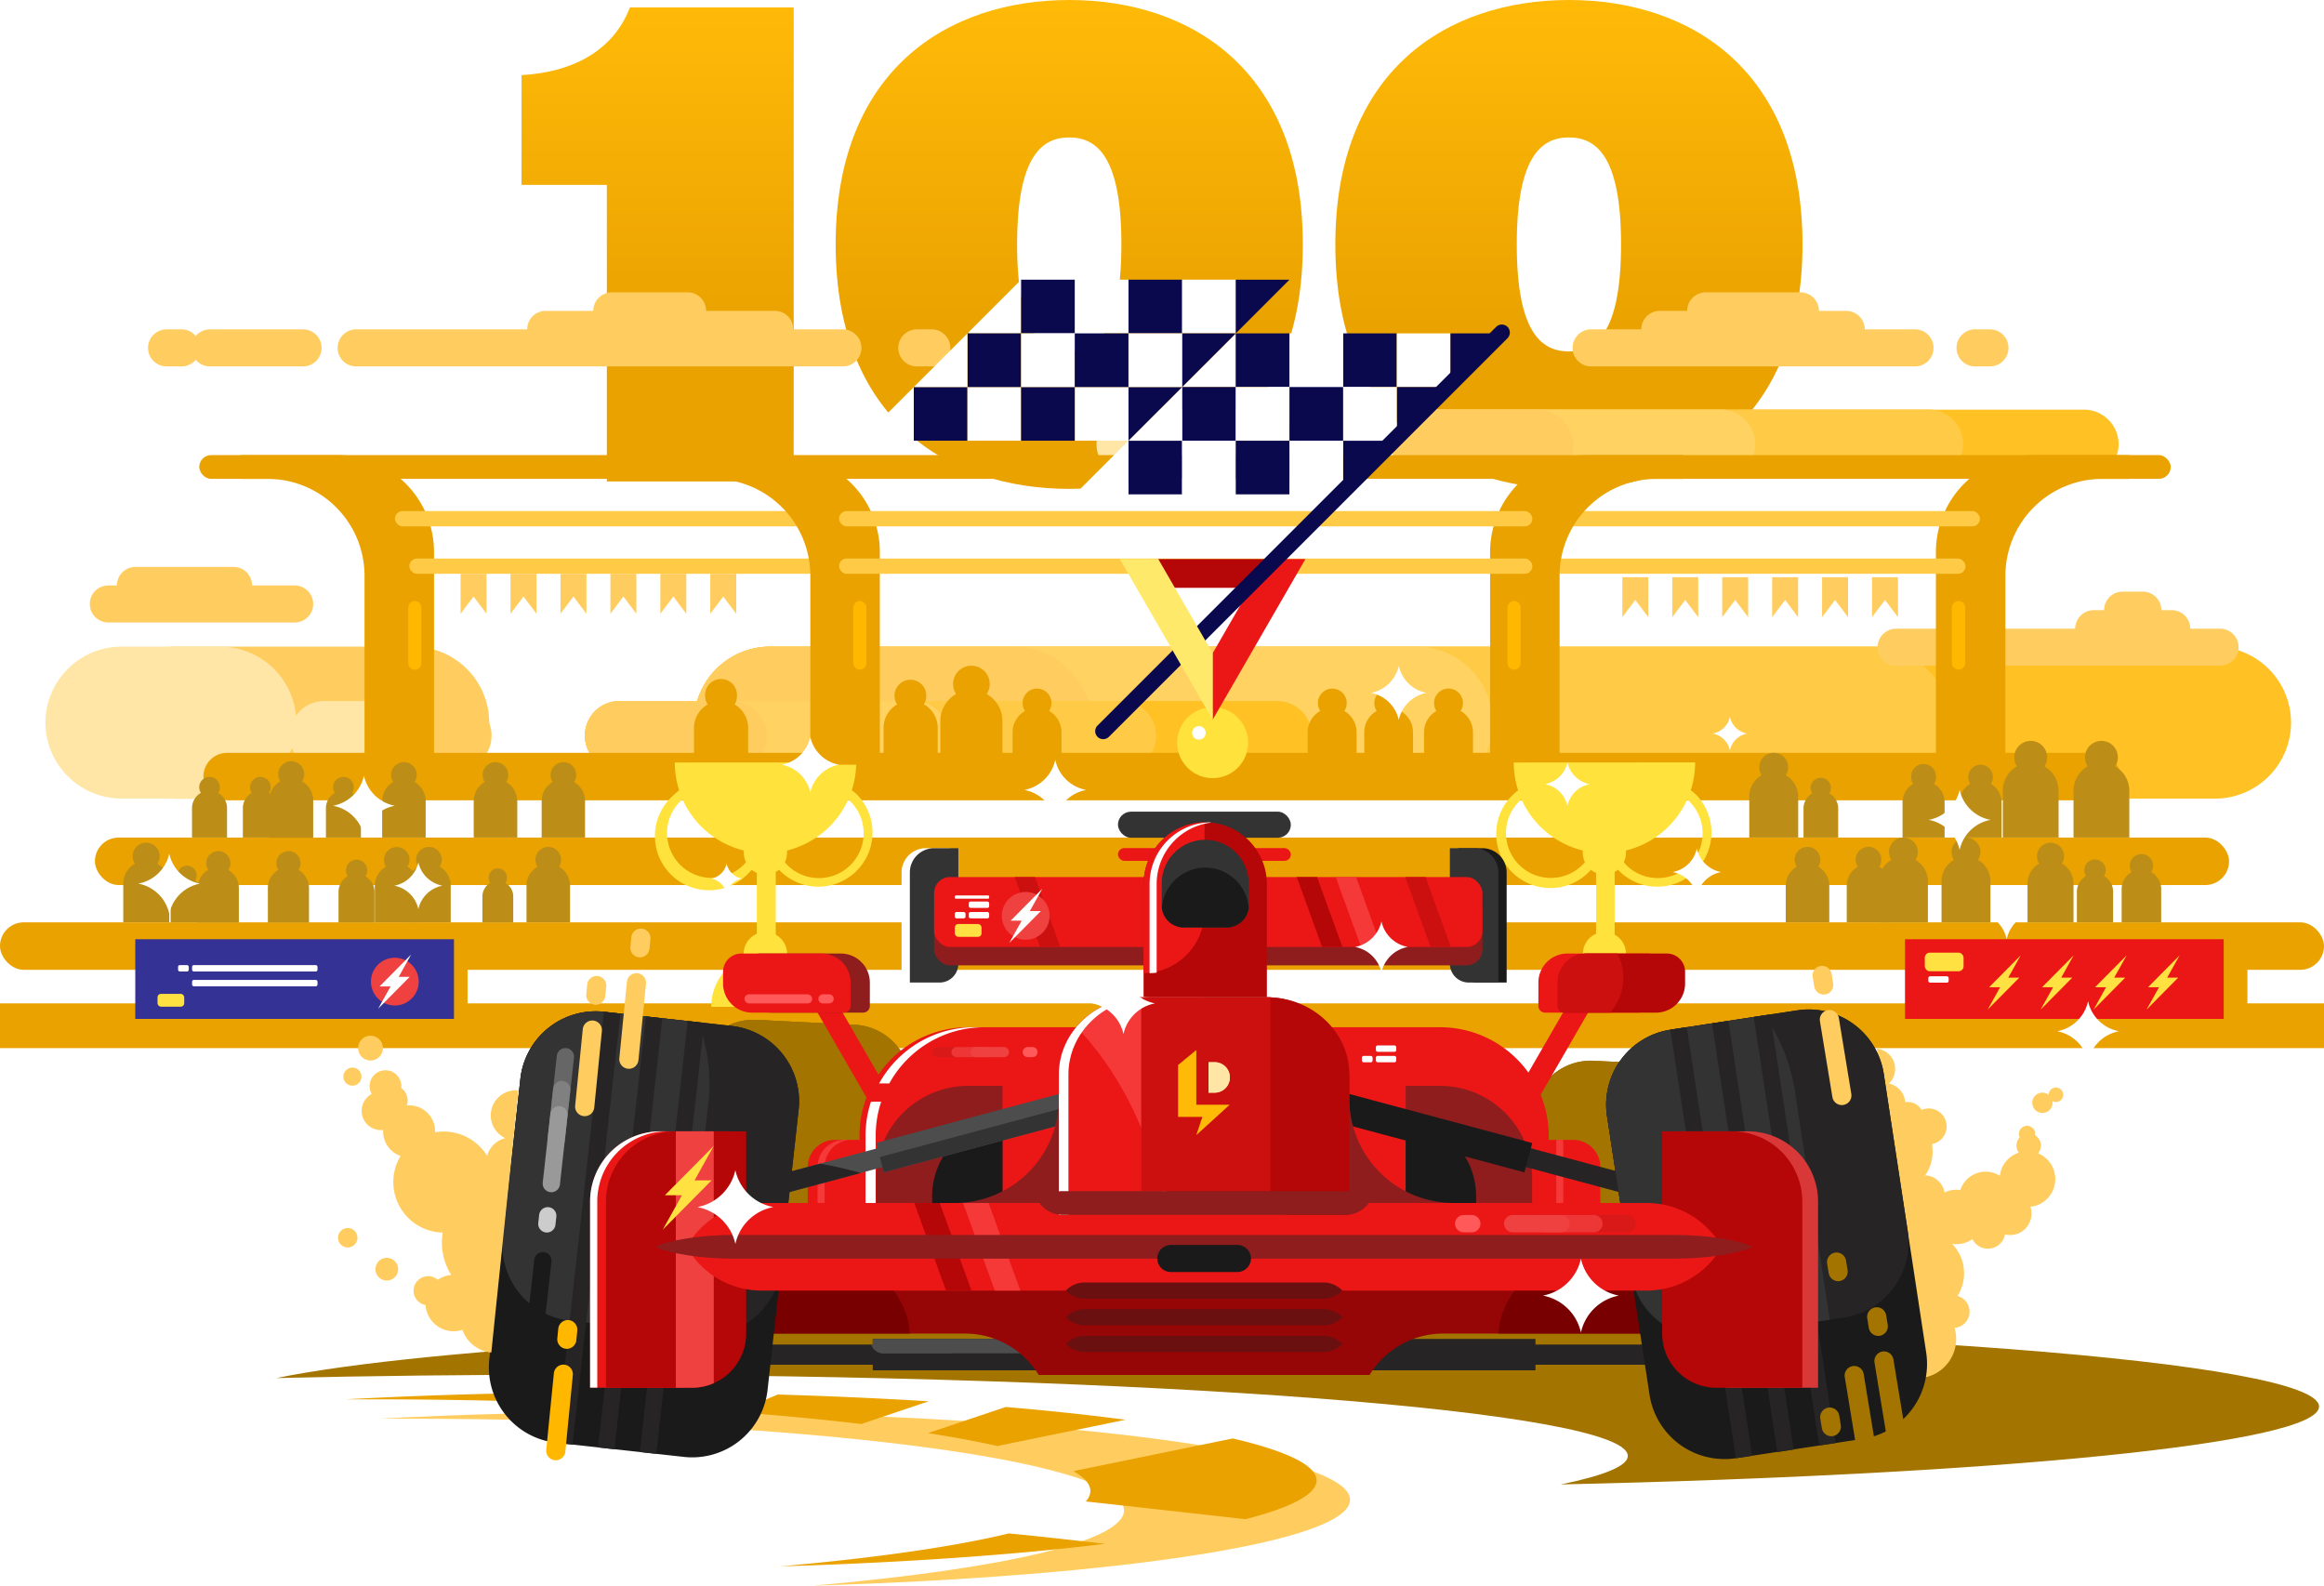 <svg xmlns="http://www.w3.org/2000/svg" xmlns:xlink="http://www.w3.org/1999/xlink" viewBox="0 0 686.5 468.36"><defs><style>.cls-1,.cls-12,.cls-15{fill:#ffe6a6;}.cls-1{clip-rule:evenodd;}.cls-2{fill:url(#linear-gradient);}.cls-3{fill:url(#linear-gradient-2);}.cls-4{fill:url(#linear-gradient-3);}.cls-11,.cls-5{fill:#ffcd5f;}.cls-10,.cls-12,.cls-17,.cls-18,.cls-22,.cls-24,.cls-25,.cls-26,.cls-27,.cls-29,.cls-30,.cls-32,.cls-33,.cls-35,.cls-37,.cls-38,.cls-39,.cls-40,.cls-41,.cls-42,.cls-43,.cls-47,.cls-49,.cls-5,.cls-50,.cls-51,.cls-52,.cls-55,.cls-56,.cls-57,.cls-59,.cls-6,.cls-61,.cls-7,.cls-8,.cls-9{fill-rule:evenodd;}.cls-16,.cls-6{fill:#eaa200;}.cls-20,.cls-7{fill:#a37500;}.cls-8{fill:#ffc124;}.cls-13,.cls-9{fill:#ffcb47;}.cls-10,.cls-14{fill:#ffd261;}.cls-17{fill:#ffe23b;}.cls-18,.cls-46{fill:#fff;}.cls-19,.cls-30{fill:#333;}.cls-21,.cls-22{fill:#eb1717;}.cls-23,.cls-35{fill:#262424;}.cls-24,.cls-34{fill:#4d4d4d;}.cls-25{fill:#960606;}.cls-26{fill:#780000;}.cls-27,.cls-28{fill:#f53939;}.cls-29,.cls-36{fill:#1a1a1a;}.cls-31,.cls-33{fill:#8f1d1d;}.cls-32,.cls-53{fill:#b50707;}.cls-37{fill:#666;}.cls-38{fill:gray;}.cls-39{fill:#999;}.cls-40{fill:#ccc;}.cls-41{fill:#f04141;}.cls-42{fill:#d93838;}.cls-43,.cls-48{fill:#cc1010;}.cls-44,.cls-51{fill:#ff5959;}.cls-45,.cls-52{fill:#ffe241;}.cls-47{fill:#6b1010;}.cls-49{fill:#d91818;}.cls-50{fill:#ed3737;}.cls-54,.cls-55{fill:#0b094e;}.cls-56{fill:#ffe96b;}.cls-57{fill:#bd8e17;}.cls-58{fill:#343294;}.cls-59{fill:#ffb700;}.cls-60{clip-path:url(#clip-path);}.cls-61{fill:#ffba08;}</style><linearGradient id="linear-gradient" x1="194.25" y1="1.37" x2="194.25" y2="96.51" gradientUnits="userSpaceOnUse"><stop offset="0" stop-color="#ffba08"/><stop offset="1" stop-color="#eaa200"/></linearGradient><linearGradient id="linear-gradient-2" x1="315.85" y1="1.37" x2="315.85" y2="96.51" xlink:href="#linear-gradient"/><linearGradient id="linear-gradient-3" x1="463.45" y1="1.37" x2="463.45" y2="96.51" xlink:href="#linear-gradient"/><clipPath id="clip-path"><path id="SVGID" class="cls-1" d="M357,313.75h1.8a4.49,4.49,0,0,1,0,9H357Z"/></clipPath></defs><title>100 Go</title><g id="Layer_2" data-name="Layer 2"><g id="Layer_1-2" data-name="Layer 1"><path class="cls-2" d="M234.45,142.2H179.26V54.6h-25.2V22.2c16.8-1,27.59-8.4,32-20h48.4Z"/><path class="cls-3" d="M384.85,72.2c0,51.4-33,72.2-69,72.2s-69-20.8-69-72.2,33-72.2,69-72.2S384.85,20.8,384.85,72.2Zm-53.6,0c0-26.2-7.4-31.6-15.4-31.6s-15.4,5.4-15.4,31.6,7.4,31.6,15.4,31.6S331.25,98.4,331.25,72.2Z"/><path class="cls-4" d="M532.45,72.2c0,51.4-33,72.2-69,72.2s-69-20.8-69-72.2,33-72.2,69-72.2S532.45,20.8,532.45,72.2Zm-53.6,0c0-26.2-7.4-31.6-15.4-31.6s-15.4,5.4-15.4,31.6,7.4,31.6,15.4,31.6S478.85,98.4,478.85,72.2Z"/><path class="cls-5" d="M193.07,417c113.63,0,205.73,11.66,205.73,26,0,12.32-67.6,22.64-158.42,25.35,55.4-4.9,91.65-13,91.65-22.23,0-14.95-95.79-27.08-214-27.08h-5.92C137,417.72,164.34,417,193.07,417Z"/><path class="cls-6" d="M183.18,411.24c10.95,0,21.7.11,32.19.32l-11.09,4.64c-28.9-1.84-61.54-2.88-96.1-2.88h-5.93c24.84-1.34,52.2-2.09,80.93-2.09Zm46.6.67c15.61.46,30.54,1.14,44.56,2l-19.94,6.71c-11.27-1.34-23.68-2.52-37-3.53l12.41-5.2Zm67.32,3.68-23,7.72c7.66,1.19,14.53,2.47,20.52,3.81l37.84-7.75c-10.63-1.42-22.5-2.69-35.4-3.78Zm67.08,9.3c15.77,3.69,24.73,7.91,24.73,12.39,0,4.11-7.54,8-21,11.46-15.35-1.73-33-3.7-47.19-5.25a4.66,4.66,0,0,0,1.38-3.09c0-2-1.75-4-5.05-5.86l47.09-9.65ZM326.46,456c-26.21,3.23-59.19,5.57-96,6.67,28.25-2.5,51.52-5.84,67.54-9.73C303.5,453.45,314.07,454.59,326.46,456Z"/><path class="cls-7" d="M373.47,391.47c172.08,0,311.57,10.73,311.57,24,0,10.9-94.54,20.1-224,23,12.79-2.62,19.81-5.46,19.81-8.42,0-13.24-139.5-24-311.58-24-30.42,0-59.82.34-87.61,1C126,397.93,239.92,391.47,373.47,391.47Z"/><path class="cls-8" d="M654.31,191H227.44A22.5,22.5,0,0,0,205,213.46v0a22.51,22.51,0,0,0,22.46,22.44H654.31a22.5,22.5,0,0,0,22.46-22.44v0A22.5,22.5,0,0,0,654.31,191Z"/><path class="cls-9" d="M553.33,191H227.43A22.5,22.5,0,0,0,205,213.46v0a22.5,22.5,0,0,0,22.45,22.44h325.9a22.5,22.5,0,0,0,22.44-22.44v0A22.49,22.49,0,0,0,553.33,191Z"/><path class="cls-10" d="M418.43,191h-191A22.51,22.51,0,0,0,205,213.46v0a22.51,22.51,0,0,0,22.45,22.44h191a22.51,22.51,0,0,0,22.45-22.44v0A22.51,22.51,0,0,0,418.43,191Z"/><rect class="cls-11" x="204.98" y="191.03" width="117.94" height="44.9" rx="22.44"/><path class="cls-5" d="M122.07,191H52a22.49,22.49,0,0,0-22.44,22.43v0A22.5,22.5,0,0,0,52,235.92h70.08a22.5,22.5,0,0,0,22.44-22.44v0A22.5,22.5,0,0,0,122.07,191Z"/><path class="cls-12" d="M65.08,191H35.87a22.51,22.51,0,0,0-22.45,22.43v0a22.51,22.51,0,0,0,22.45,22.44H65.08a22.51,22.51,0,0,0,22.45-22.44v0A22.51,22.51,0,0,0,65.08,191Z"/><path class="cls-5" d="M570.78,338.45c0-.17,0-.34-.08-.51a5.31,5.31,0,0,0-1.7-10.48,5.47,5.47,0,0,0-1.36.38,4.79,4.79,0,0,0-4.78-2.29h-.1c0-.11,0-.23,0-.34a6.16,6.16,0,0,0-4.76-5.17,6,6,0,0,0-3.6-10.28l6.33,45.77.54,3.94.75,5.43.58,4.2L567.8,407a11.65,11.65,0,0,0,9.94-13.13,11.38,11.38,0,0,0-.36-1.68l.3,0a4.8,4.8,0,0,0,.56-9.39,12.5,12.5,0,0,0-1.59-15.39,7.72,7.72,0,0,0,2.45,0,8,8,0,0,0,3.54-1.4,5.14,5.14,0,0,0,9.64-1.38,6.15,6.15,0,0,0,2.35.11,6.32,6.32,0,0,0,5.41-7.14,5.8,5.8,0,0,0-.28-1.18l.29,0a8.23,8.23,0,0,0,2-15.75,3.6,3.6,0,0,0-.91-5.37,2.44,2.44,0,0,0,0-.81,2.4,2.4,0,0,0-4.75.65,2.55,2.55,0,0,0,.25.78,3.59,3.59,0,0,0-.3,4.55,8.22,8.22,0,0,0-5.6,6.82,7.88,7.88,0,0,0-11.67,4.2,8.11,8.11,0,0,0-2.2,0,7.88,7.88,0,0,0-2.48.76,6,6,0,0,0-5.69-5.07,12.25,12.25,0,0,0,2.06-8.68Zm38.67-15.37a2.14,2.14,0,0,1-1.83,2.41,2.09,2.09,0,0,1-1.33-.25v.09a3,3,0,1,1-1.11-1.94,2.14,2.14,0,0,1,4.26-.31Z"/><path class="cls-9" d="M555,210a7.23,7.23,0,0,1,3.67,6.28v12.16H544.17V216.29a7.23,7.23,0,0,1,3.66-6.28,4.26,4.26,0,1,1,7.12,0Z"/><path class="cls-9" d="M538.81,210a7.24,7.24,0,0,1,3.66,6.28v12.16H528V216.29a7.23,7.23,0,0,1,3.66-6.28,4.27,4.27,0,1,1,7.13,0Z"/><path class="cls-9" d="M511.93,207.88a8.09,8.09,0,0,1,4.08,7v13.57H499.89V214.88a8.08,8.08,0,0,1,4.09-7,4.75,4.75,0,1,1,7.95,0Z"/><path class="cls-9" d="M498.56,212.1a6.43,6.43,0,0,1,3.24,5.57v10.78H489V217.67a6.43,6.43,0,0,1,3.24-5.57,3.73,3.73,0,0,1-.61-2.07,3.78,3.78,0,1,1,6.93,2.07Z"/><path class="cls-9" d="M564.2,213.79a5.76,5.76,0,0,1,2.91,5v9.67H555.62v-9.67a5.75,5.75,0,0,1,2.92-5,3.38,3.38,0,1,1,5.66,0Z"/><path class="cls-8" d="M377.26,207.08H183a10.24,10.24,0,0,0-10.22,10.21h0A10.24,10.24,0,0,0,183,227.51h194.3a10.24,10.24,0,0,0,10.22-10.21h0A10.24,10.24,0,0,0,377.26,207.08Z"/><path class="cls-13" d="M183,207.08H331.3a10.21,10.21,0,0,1,10.21,10.21v0a10.21,10.21,0,0,1-10.21,10.21H183a10.22,10.22,0,0,1-10.22-10.22v0A10.22,10.22,0,0,1,183,207.08Z"/><path class="cls-14" d="M183,207.08H269.9a10.21,10.21,0,0,1,10.21,10.21v0a10.21,10.21,0,0,1-10.21,10.21H183a10.22,10.22,0,0,1-10.22-10.22v0A10.22,10.22,0,0,1,183,207.08Z"/><path class="cls-11" d="M183,207.08h33.26a10.21,10.21,0,0,1,10.21,10.21v0a10.21,10.21,0,0,1-10.21,10.21H183a10.22,10.22,0,0,1-10.22-10.22v0A10.22,10.22,0,0,1,183,207.08Z"/><path class="cls-11" d="M103.1,207.08H135a10.21,10.21,0,0,1,10.21,10.21v0A10.21,10.21,0,0,1,135,227.51H103.1a10.22,10.22,0,0,1-10.22-10.22v0A10.22,10.22,0,0,1,103.1,207.08Z"/><path class="cls-15" d="M95.76,207.08h13.3a10.21,10.21,0,0,1,10.21,10.21v0a10.21,10.21,0,0,1-10.21,10.21H95.76a10.22,10.22,0,0,1-10.22-10.22v0A10.21,10.21,0,0,1,95.76,207.08Z"/><path class="cls-6" d="M217,208.08a8,8,0,0,1,4,6.93v13.44h-16V215a8,8,0,0,1,4.05-6.93,4.66,4.66,0,0,1-.77-2.58,4.71,4.71,0,1,1,9.41,0A4.66,4.66,0,0,1,217,208.08Z"/><rect class="cls-16" y="296.37" width="686.5" height="13.22"/><path class="cls-5" d="M270.82,97.29h4.43a5.48,5.48,0,0,1,5.47,5.47h0a5.48,5.48,0,0,1-5.47,5.47h-4.43a5.48,5.48,0,0,1-5.47-5.47h0A5.48,5.48,0,0,1,270.82,97.29Z"/><path class="cls-5" d="M560.1,185.7h95.7a5.48,5.48,0,0,1,5.47,5.47h0a5.48,5.48,0,0,1-5.47,5.47H560.1a5.48,5.48,0,0,1-5.47-5.47h0A5.48,5.48,0,0,1,560.1,185.7Z"/><rect class="cls-16" x="569.74" y="281.07" width="94.14" height="23.54"/><rect class="cls-16" x="43.97" y="279.44" width="94.14" height="23.53"/><path class="cls-8" d="M615.61,121H421.31a10.24,10.24,0,0,0-10.22,10.21h0a10.24,10.24,0,0,0,10.22,10.21h194.3a10.24,10.24,0,0,0,10.22-10.21h0A10.24,10.24,0,0,0,615.61,121Z"/><path class="cls-13" d="M421.31,120.95H569.65a10.22,10.22,0,0,1,10.22,10.22v0a10.21,10.21,0,0,1-10.21,10.21H421.31a10.22,10.22,0,0,1-10.22-10.22v0a10.22,10.22,0,0,1,10.22-10.22Z"/><path class="cls-14" d="M421.31,120.95h86.94a10.22,10.22,0,0,1,10.22,10.22v0a10.21,10.21,0,0,1-10.21,10.21H421.31a10.22,10.22,0,0,1-10.22-10.22v0a10.22,10.22,0,0,1,10.22-10.22Z"/><rect class="cls-11" x="411.09" y="120.95" width="53.68" height="20.44" rx="10.22"/><rect class="cls-11" x="331.24" y="120.95" width="52.33" height="20.44" rx="10.22"/><path class="cls-15" d="M334.12,120.95h13.3a10.22,10.22,0,0,1,10.22,10.22v0a10.22,10.22,0,0,1-10.22,10.22h-13.3a10.21,10.21,0,0,1-10.21-10.21v0A10.22,10.22,0,0,1,334.12,120.95Z"/><rect class="cls-16" x="58.86" y="134.43" width="582.36" height="7.01" rx="3.5"/><path class="cls-6" d="M629,134.43H600.4A28.63,28.63,0,0,0,571.86,163v62.89h20.53V170a28.63,28.63,0,0,1,28.54-28.55h8Z"/><rect class="cls-13" x="450.41" y="164.98" width="130.19" height="4.51" rx="2.25"/><rect class="cls-13" x="454.67" y="150.96" width="130.19" height="4.51" rx="2.25"/><path class="cls-6" d="M497.25,134.43H468.71A28.63,28.63,0,0,0,440.17,163v62.89H460.7V170a28.63,28.63,0,0,1,28.54-28.55h8Z"/><path class="cls-6" d="M71.12,134.43H99.67A28.63,28.63,0,0,1,128.21,163v62.89H107.68V170a28.63,28.63,0,0,0-28.54-28.55h-8Z"/><rect class="cls-13" x="120.93" y="164.98" width="130.19" height="4.51" rx="2.25"/><rect class="cls-13" x="116.67" y="150.96" width="130.19" height="4.51" rx="2.25"/><rect class="cls-16" x="60.09" y="222.37" width="566.32" height="14.02" rx="7.01"/><rect class="cls-16" x="28.04" y="247.4" width="630.42" height="14.02" rx="7.01"/><rect class="cls-16" y="272.44" width="686.5" height="14.02" rx="7.01"/><path class="cls-17" d="M252.91,225.19a26.65,26.65,0,0,1-1.29,8.23,15.64,15.64,0,0,1,1.8,1.55,16,16,0,0,1-22.61,22.62c-.23-.23-.45-.46-.66-.7a7.24,7.24,0,0,1-1,.65v18.55a6.4,6.4,0,0,1,3.35,5.62,6.66,6.66,0,0,1-.08,1,16,16,0,0,1,9.67,14.69h-32a16,16,0,0,1,9.67-14.69,6.66,6.66,0,0,1-.08-1,6.4,6.4,0,0,1,3.88-5.88v-18a6.46,6.46,0,0,1-1.51-.91c-.21.24-.43.47-.66.7A16,16,0,1,1,198.83,235a15.64,15.64,0,0,1,1.8-1.55,26.65,26.65,0,0,1-1.3-8.23Zm-2.32,10.92a26.89,26.89,0,0,1-18.11,15.11c0,.23,0,.46,0,.7a6.39,6.39,0,0,1-.63,2.76q.42.49.87,1a13.24,13.24,0,0,0,18.72-18.72c-.29-.28-.58-.55-.89-.81Zm-30.23,18.57a6.39,6.39,0,0,1-.63-2.76,5.37,5.37,0,0,1,0-.7,26.86,26.86,0,0,1-18.11-15.11c-.31.26-.61.53-.89.81a13.24,13.24,0,0,0,18.72,18.72Q219.94,255.18,220.36,254.68Z"/><path class="cls-17" d="M500.74,225.19a26.65,26.65,0,0,1-1.3,8.23,15.64,15.64,0,0,1,1.8,1.55,16,16,0,0,1-22.61,22.62c-.23-.23-.45-.46-.66-.7a6.66,6.66,0,0,1-1,.65v18.55a6.39,6.39,0,0,1,3.35,5.62,6.66,6.66,0,0,1-.08,1,16,16,0,0,1,9.67,14.69H458a16,16,0,0,1,9.67-14.69,6.66,6.66,0,0,1-.08-1,6.39,6.39,0,0,1,3.89-5.88v-18a6.32,6.32,0,0,1-1.52-.91c-.21.24-.43.47-.66.7A16,16,0,1,1,446.65,235a15.64,15.64,0,0,1,1.8-1.55,26.65,26.65,0,0,1-1.29-8.23Zm-2.33,10.92a26.86,26.86,0,0,1-18.11,15.11,5.37,5.37,0,0,1,0,.7,6.39,6.39,0,0,1-.63,2.76q.42.49.87,1a13.24,13.24,0,0,0,18.72-18.72c-.28-.28-.58-.55-.89-.81Zm-30.23,18.57a6.39,6.39,0,0,1-.63-2.76c0-.24,0-.47,0-.7a26.89,26.89,0,0,1-18.11-15.11c-.31.26-.6.53-.89.81a13.24,13.24,0,0,0,18.72,18.72Q467.76,255.18,468.18,254.68Z"/><path class="cls-18" d="M469.63,231.62a8.34,8.34,0,0,1-6.62-6.43,8.33,8.33,0,0,1-6.61,6.43,8.32,8.32,0,0,1,6.61,6.43A8.33,8.33,0,0,1,469.63,231.62Z"/><rect class="cls-19" x="330.24" y="239.75" width="51.07" height="7.7" rx="3.85"/><path class="cls-7" d="M499.93,314.75l-29.25-1.43a17.25,17.25,0,0,0-18,16.34l-3.13,64.15a17.25,17.25,0,0,0,16.34,18l29.24,1.42a17.24,17.24,0,0,0,18-16.33l3.13-64.15A17.25,17.25,0,0,0,499.93,314.75Z"/><path class="cls-7" d="M499.93,314.75l-29.25-1.43a17.25,17.25,0,0,0-18,16.34l-1.77,36.23a17.26,17.26,0,0,0,16.34,18l29.24,1.42a17.25,17.25,0,0,0,18-16.34l1.77-36.22A17.25,17.25,0,0,0,499.93,314.75Z"/><path class="cls-7" d="M499.93,314.75l-21.61-1.05a40.2,40.2,0,0,0-5.18,18.41l-2.53,52,25.87,1.26a17.25,17.25,0,0,0,18-16.34l1.77-36.22A17.25,17.25,0,0,0,499.93,314.75Z"/><rect class="cls-20" x="446.34" y="362.03" width="98.62" height="3.76" transform="translate(107.92 841.16) rotate(-87.2)"/><rect class="cls-20" x="436.76" y="361.56" width="98.62" height="3.76" transform="translate(99.43 831.27) rotate(-87.21)"/><rect class="cls-20" x="427.19" y="361.1" width="98.62" height="3.76" transform="translate(90.58 821.09) rotate(-87.19)"/><path class="cls-7" d="M223.31,301.25l29.25,1.43a17.25,17.25,0,0,1,16.34,18l-3.13,64.15a17.25,17.25,0,0,1-18,16.33l-29.24-1.42a17.25,17.25,0,0,1-16.34-18l3.13-64.15A17.25,17.25,0,0,1,223.31,301.25Z"/><path class="cls-7" d="M223.31,301.25l29.25,1.43a17.25,17.25,0,0,1,16.34,18l-1.77,36.22a17.25,17.25,0,0,1-18,16.34l-29.24-1.43a17.24,17.24,0,0,1-16.34-18l1.77-36.23A17.25,17.25,0,0,1,223.31,301.25Z"/><path class="cls-7" d="M223.31,301.25l21.61,1.06a40.19,40.19,0,0,1,3.36,18.83l-2.54,52-25.87-1.27a17.24,17.24,0,0,1-16.34-18l1.77-36.23A17.25,17.25,0,0,1,223.31,301.25Z"/><rect class="cls-20" x="173.48" y="348.72" width="98.62" height="3.76" transform="translate(-138.32 555.92) rotate(-87.19)"/><rect class="cls-20" x="183.05" y="349.18" width="98.62" height="3.76" transform="translate(-129.59 566.08) rotate(-87.21)"/><rect class="cls-20" x="192.63" y="349.65" width="98.62" height="3.76" transform="translate(-121.02 575.97) rotate(-87.19)"/><rect class="cls-21" x="330.24" y="250.51" width="51.07" height="3.76" rx="1.88"/><polygon class="cls-22" points="239.41 295.51 246.82 295.51 270.6 336.7 263.19 336.7 239.41 295.51"/><polygon class="cls-22" points="471.19 295.51 463.78 295.51 440 336.7 447.41 336.7 471.19 295.51"/><rect class="cls-23" x="430.38" y="397.15" width="58.43" height="5.96"/><rect class="cls-23" x="392.46" y="395.49" width="61.11" height="9.27"/><rect class="cls-23" x="222.57" y="397.15" width="58.43" height="5.96"/><rect class="cls-23" x="257.81" y="395.49" width="61.11" height="9.27"/><path class="cls-24" d="M281,399.75v-2.6H257.32a4,4,0,0,0,3.7,2.6Z"/><path class="cls-24" d="M309.27,395.49H257.81v2.59a3.94,3.94,0,0,0,3.21,1.67h44.32a4,4,0,0,0,3.94-3.95h0C309.28,395.7,309.28,395.59,309.27,395.49Z"/><path class="cls-25" d="M224.92,355.34H486.47a25.47,25.47,0,0,1,25.4,25.4v13.17H426.25a25.45,25.45,0,0,0-21.69,12.23H306.83a25.45,25.45,0,0,0-21.7-12.23H199.52V380.74A25.47,25.47,0,0,1,224.92,355.34Z"/><path class="cls-26" d="M507.29,366.23a25.27,25.27,0,0,1,4.58,14.51v13.17H442.65c.79-16.69,21.38-30.06,46.68-30.06a67.56,67.56,0,0,1,18,2.38ZM268.73,393.91H199.52V380.74a25.2,25.2,0,0,1,4.58-14.51,67.48,67.48,0,0,1,18-2.38C247.35,363.85,268,377.22,268.73,393.91Z"/><path class="cls-22" d="M246.6,336.7h8v18.64h-16V344.68A8,8,0,0,1,246.6,336.7Z"/><path class="cls-22" d="M464.78,336.7h-8v18.64h15.95V344.68A8,8,0,0,0,464.78,336.7Z"/><path class="cls-27" d="M249.51,336.7h2.07a8,8,0,0,0-8,8v10.66h-2.07V344.68A8,8,0,0,1,249.51,336.7Z"/><rect class="cls-28" x="459.72" y="336.7" width="2.06" height="18.63"/><path class="cls-29" d="M437.9,250.54h-7.16v34.14a5.55,5.55,0,0,0,5.54,5.54h8.78V257.7A7.18,7.18,0,0,0,437.9,250.54Z"/><path class="cls-30" d="M435.46,250.54h-7.17v34.14a5.56,5.56,0,0,0,5.54,5.54h8.79V257.7A7.18,7.18,0,0,0,435.46,250.54Z"/><path class="cls-18" d="M273.48,250.54h7.16v34.14a5.55,5.55,0,0,1-5.54,5.54h-8.78V257.7A7.18,7.18,0,0,1,273.48,250.54Z"/><path class="cls-30" d="M275.93,250.54h7.16v34.14a5.55,5.55,0,0,1-5.54,5.54h-8.78V257.7A7.18,7.18,0,0,1,275.93,250.54Z"/><rect class="cls-31" x="275.93" y="264.49" width="161.98" height="20.66" rx="4.71"/><rect class="cls-21" x="275.93" y="259.05" width="161.98" height="20.66" rx="4.71"/><path class="cls-32" d="M356,242.88h0a18.28,18.28,0,0,1,18.23,18.23v33.46H337.81V261.11A18.28,18.28,0,0,1,356,242.88Z"/><path class="cls-22" d="M337.81,287.45V261.11a18.27,18.27,0,0,1,18-18.22v26.34A18.28,18.28,0,0,1,337.81,287.45Z"/><path class="cls-30" d="M356,248.05h0a12.89,12.89,0,0,1,12.86,12.86v6.52a6.53,6.53,0,0,1-6.52,6.52H349.7a6.54,6.54,0,0,1-6.53-6.52v-6.52A12.9,12.9,0,0,1,356,248.05Z"/><path class="cls-29" d="M368.86,268.14a6.55,6.55,0,0,1-6.49,5.81H349.7a6.55,6.55,0,0,1-6.49-5.81A12.9,12.9,0,0,1,356,256.27h0A12.91,12.91,0,0,1,368.86,268.14Z"/><path class="cls-22" d="M285.89,303.42h139.6a32.1,32.1,0,0,1,32,32V372H253.88V335.43A32.1,32.1,0,0,1,285.89,303.42Z"/><path class="cls-18" d="M287.7,303.42h3a32.09,32.09,0,0,0-28,16.59h-3a32.11,32.11,0,0,1,28-16.59Zm-27.41,22a31.65,31.65,0,0,0-1.61,10V372h-3V335.43a31.65,31.65,0,0,1,1.6-10Z"/><path class="cls-33" d="M258.79,379.47h37.35V320.74H285.9a27.19,27.19,0,0,0-27.11,27.1v31.63Zm156.45,0h37.35V347.84a27.19,27.19,0,0,0-27.1-27.1H415.24Z"/><path class="cls-29" d="M275.35,379.47h20.79V330.83a22.55,22.55,0,0,0-20.79,22.41v26.23Zm160.69,0V353.24a22.56,22.56,0,0,0-20.8-22.41v48.64Z"/><rect class="cls-34" x="226.05" y="340.58" width="56.48" height="5.76" transform="translate(-80.23 77.52) rotate(-15)"/><path class="cls-35" d="M226.27,348l16-4.29c4.24.77,8.25,1.69,12,2.76l-26.52,7.1Z"/><rect class="cls-34" x="258.92" y="329.82" width="59.07" height="8.97" transform="translate(-76.69 86.04) rotate(-15)"/><rect class="cls-19" x="259.48" y="334.08" width="59.07" height="4.64" transform="translate(-77.2 86.23) rotate(-15)"/><rect class="cls-23" x="454.21" y="315.22" width="5.76" height="56.48" transform="translate(7.03 696.08) rotate(-75)"/><rect class="cls-36" x="418.45" y="304.77" width="8.97" height="59.07" transform="translate(-9.44 656.31) rotate(-75)"/><path class="cls-29" d="M493.41,304.16,531,298.42a22.4,22.4,0,0,1,25.45,18.71L569,399.59A22.39,22.39,0,0,1,550.31,425l-37.59,5.73a22.41,22.41,0,0,1-25.45-18.71L474.7,329.6A22.39,22.39,0,0,1,493.41,304.16Z"/><path class="cls-35" d="M493.41,304.16,531,298.42a22.4,22.4,0,0,1,25.45,18.71l7.1,46.57a22.41,22.41,0,0,1-18.71,25.45l-37.59,5.73a22.4,22.4,0,0,1-25.45-18.71l-7.1-46.57A22.4,22.4,0,0,1,493.41,304.16Z"/><path class="cls-30" d="M493.41,304.16l27.78-4.24a52.43,52.43,0,0,1,9.13,23.1l10.19,66.79-33.26,5.07a22.4,22.4,0,0,1-25.45-18.71l-7.1-46.57A22.4,22.4,0,0,1,493.41,304.16Z"/><rect class="cls-23" x="503.04" y="303.06" width="4.89" height="128.08" transform="translate(-49.59 80.45) rotate(-8.68)"/><rect class="cls-23" x="515.34" y="301.18" width="4.89" height="128.08" transform="translate(-49.09 82.14) rotate(-8.66)"/><rect class="cls-23" x="527.65" y="299.3" width="4.89" height="128.08" transform="translate(-48.74 84.12) rotate(-8.68)"/><path class="cls-29" d="M178.39,298.85l37.8,4.19a22.39,22.39,0,0,1,19.73,24.66l-9.19,82.91a22.4,22.4,0,0,1-24.66,19.73l-37.8-4.19a22.39,22.39,0,0,1-19.73-24.66l9.19-82.9A22.4,22.4,0,0,1,178.39,298.85Z"/><path class="cls-35" d="M178.39,298.85l37.8,4.19a22.39,22.39,0,0,1,19.73,24.66l-5.19,46.82a22.4,22.4,0,0,1-24.66,19.74l-37.8-4.19a22.4,22.4,0,0,1-19.73-24.67l5.19-46.81A22.4,22.4,0,0,1,178.39,298.85Z"/><path class="cls-30" d="M178.39,298.85l27.93,3.1a52.27,52.27,0,0,1,2.84,24.67l-7.45,67.15-33.44-3.7a22.4,22.4,0,0,1-19.73-24.67l5.19-46.81A22.4,22.4,0,0,1,178.39,298.85Z"/><rect class="cls-23" x="109.72" y="360.33" width="128.08" height="4.89" transform="translate(-205.95 495.5) rotate(-83.67)"/><rect class="cls-23" x="122.1" y="361.7" width="128.08" height="4.89" transform="translate(-196.3 509.02) rotate(-83.67)"/><rect class="cls-23" x="134.47" y="363.07" width="128.08" height="4.89" transform="translate(-186.67 522.51) rotate(-83.67)"/><path class="cls-37" d="M169.55,312.41l-1.64,14.82a2.56,2.56,0,0,1-2.82,2.25h0a2.55,2.55,0,0,1-2.25-2.81l1.64-14.82a2.57,2.57,0,0,1,2.82-2.26h0A2.56,2.56,0,0,1,169.55,312.41Z"/><path class="cls-38" d="M168.48,322.11l-1.65,14.82a2.56,2.56,0,0,1-2.81,2.26h0a2.57,2.57,0,0,1-2.26-2.82l1.64-14.82a2.56,2.56,0,0,1,2.82-2.25h0A2.56,2.56,0,0,1,168.48,322.11Z"/><path class="cls-39" d="M167.65,329.52l-2.25,20.37a2.56,2.56,0,0,1-2.82,2.25h0a2.56,2.56,0,0,1-2.26-2.81L162.58,329a2.56,2.56,0,0,1,2.82-2.25h0A2.54,2.54,0,0,1,167.65,329.52Z"/><path class="cls-40" d="M164.08,361.79l.26-2.4a2.55,2.55,0,0,0-2.25-2.81h0a2.56,2.56,0,0,0-2.82,2.25l-.27,2.4a2.56,2.56,0,0,0,2.26,2.81h0A2.56,2.56,0,0,0,164.08,361.79Z"/><path class="cls-29" d="M160.9,390.45l2-17.78a2.56,2.56,0,0,0-2.25-2.81h0a2.55,2.55,0,0,0-2.82,2.25l-2,17.78a2.55,2.55,0,0,0,2.25,2.81h0A2.56,2.56,0,0,0,160.9,390.45Z"/><path class="cls-33" d="M337.12,294.57h37.14a24.4,24.4,0,0,1,24.33,24.33h0v5.71a30.81,30.81,0,0,0,30.72,30.72h35.88v3.52H379.38v-3.52H332v3.52H246.19v-3.52h35.89a30.8,30.8,0,0,0,30.71-30.72v-5.71h0A24.4,24.4,0,0,1,337.12,294.57Z"/><path class="cls-22" d="M195,334.17h20.7v59.74a16,16,0,0,1-16,16H174.34v-55A20.75,20.75,0,0,1,195,334.17Z"/><path class="cls-32" d="M199.72,334.17h20.7v59.74a16,16,0,0,1-16,16H179v-55A20.75,20.75,0,0,1,199.72,334.17Z"/><path class="cls-41" d="M199.72,334.17h11.12v74.39a15.84,15.84,0,0,1-6.42,1.35h-4.78V334.17Z"/><path class="cls-18" d="M195,334.17h2.13a20.75,20.75,0,0,0-20.7,20.7v55h-2.13v-55A20.76,20.76,0,0,1,195,334.17Z"/><path class="cls-42" d="M516.36,334.17h-20.7v59.74a16,16,0,0,0,16,16h25.39v-55A20.75,20.75,0,0,0,516.36,334.17Z"/><path class="cls-32" d="M511.67,334.17H491v59.74a16,16,0,0,0,16,16h25.39v-55A20.75,20.75,0,0,0,511.67,334.17Z"/><path class="cls-22" d="M224.92,355.34H486.47a25.48,25.48,0,0,1,22.11,12.93,25.46,25.46,0,0,1-22.11,12.94H224.92a25.45,25.45,0,0,1-22.11-12.94A25.46,25.46,0,0,1,224.92,355.34Z"/><path class="cls-33" d="M224.68,281.65h23.7a8.59,8.59,0,0,1,8.57,8.57v6.89a2,2,0,0,1-2,2H227.88a8.59,8.59,0,0,1-8.57-8.57V287A5.39,5.39,0,0,1,224.68,281.65Z"/><path class="cls-22" d="M219,281.65h23.7a8.59,8.59,0,0,1,8.57,8.57v6.89a2,2,0,0,1-2,2H222.16a8.6,8.6,0,0,1-8.57-8.57V287A5.39,5.39,0,0,1,219,281.65Z"/><path class="cls-22" d="M486.7,281.65H463a8.59,8.59,0,0,0-8.57,8.57v6.89a2,2,0,0,0,2,2H483.5a8.6,8.6,0,0,0,8.58-8.57V287A5.39,5.39,0,0,0,486.7,281.65Z"/><path class="cls-32" d="M492.41,281.65h-23.7a8.6,8.6,0,0,0-8.57,8.57v6.89a2,2,0,0,0,2,2h27.06a8.6,8.6,0,0,0,8.57-8.57V287A5.39,5.39,0,0,0,492.41,281.65Z"/><path class="cls-43" d="M477.75,281.65h-9a8.6,8.6,0,0,0-8.57,8.57v6.89a2,2,0,0,0,2,2H475.6a15.55,15.55,0,0,0,3.93-10.3A15.33,15.33,0,0,0,477.75,281.65Z"/><rect class="cls-44" x="219.91" y="293.7" width="20.01" height="2.69" rx="1.35"/><path class="cls-44" d="M243.1,293.7h1.83a1.34,1.34,0,0,1,1.34,1.34v0a1.35,1.35,0,0,1-1.35,1.35H243.1a1.35,1.35,0,0,1-1.35-1.35v0A1.35,1.35,0,0,1,243.1,293.7Z"/><polygon class="cls-32" points="383.05 259.05 389.06 259.05 396.55 279.71 390.54 279.71 383.05 259.05"/><polygon class="cls-27" points="394.57 259.05 400.58 259.05 408.07 279.71 402.06 279.71 394.57 259.05"/><polygon class="cls-43" points="415.09 259.05 421.1 259.05 428.59 279.71 422.58 279.71 415.09 259.05"/><polygon class="cls-43" points="299.72 259.05 305.73 259.05 313.22 279.71 307.21 279.71 299.72 259.05"/><rect class="cls-45" x="282.05" y="272.93" width="7.89" height="3.79" rx="1.01"/><rect class="cls-46" x="282.05" y="269.38" width="3.16" height="1.89" rx="0.51"/><rect class="cls-46" x="286.18" y="269.38" width="6.01" height="1.89" rx="0.51"/><rect class="cls-46" x="286.18" y="266.29" width="6.01" height="1.89" rx="0.51"/><rect class="cls-46" x="282.05" y="264.49" width="10.14" height="0.95" rx="0.25"/><path class="cls-32" d="M337.12,294.57h37.14c13.38,0,24.33,10.25,24.33,22.76h0v41.53H379.38v-3.3H332v3.3H312.79V317.33h0C312.79,304.82,323.74,294.57,337.12,294.57Z"/><path class="cls-27" d="M337.12,294.57h18.44v31.6a36.86,36.86,0,0,1-15.13,29.39H332v3.3H312.79V317.33h0C312.79,304.82,323.74,294.57,337.12,294.57Z"/><path class="cls-22" d="M343.22,353.26c-.89.8-1.82,1.57-2.79,2.3H332v3.3H312.79V317.33h0a21.69,21.69,0,0,1,5.17-14c9.84,10.21,18,24.08,22.86,40.31Q342.26,348.48,343.22,353.26Z"/><path class="cls-47" d="M320.75,383.59h69.88a7.71,7.71,0,0,0,5.91-2.38,7.71,7.71,0,0,0-5.91-2.39H320.75a7.71,7.71,0,0,0-5.91,2.39,7.71,7.71,0,0,0,5.91,2.38Zm0,15.75h69.88a7.71,7.71,0,0,0,5.91-2.38,7.71,7.71,0,0,0-5.91-2.38H320.75a7.71,7.71,0,0,0-5.91,2.38,7.71,7.71,0,0,0,5.91,2.38Zm0-7.87h69.88a7.71,7.71,0,0,0,5.91-2.39,7.71,7.71,0,0,0-5.91-2.38H320.75a7.71,7.71,0,0,0-5.91,2.38A7.71,7.71,0,0,0,320.75,391.47Z"/><rect class="cls-48" x="337.12" y="294.57" width="38.17" height="57.26"/><path class="cls-49" d="M480.6,358.89H465.69a2.56,2.56,0,0,0-2.55,2.55h0a2.55,2.55,0,0,0,2.55,2.55H480.6a2.55,2.55,0,0,0,2.55-2.55h0A2.55,2.55,0,0,0,480.6,358.89Z"/><path class="cls-50" d="M470.84,358.89H455.93a2.55,2.55,0,0,0-2.55,2.55h0a2.55,2.55,0,0,0,2.55,2.55h14.91a2.55,2.55,0,0,0,2.55-2.55h0A2.56,2.56,0,0,0,470.84,358.89Z"/><path class="cls-41" d="M461.06,358.89H446.85a2.56,2.56,0,0,0-2.55,2.55h0a2.55,2.55,0,0,0,2.55,2.55h14.21a2.56,2.56,0,0,0,2.56-2.55h0A2.56,2.56,0,0,0,461.06,358.89Z"/><path class="cls-51" d="M432.36,358.89h2.41a2.56,2.56,0,0,1,2.55,2.55h0a2.55,2.55,0,0,1-2.55,2.55h-2.41a2.55,2.55,0,0,1-2.55-2.55h0A2.56,2.56,0,0,1,432.36,358.89Z"/><polygon class="cls-52" points="210.84 338.48 206.78 345.76 205.17 348.65 207.04 348.65 210.2 348.65 202.98 355.94 195.77 363.22 199.83 355.94 201.44 353.04 199.57 353.04 196.41 353.04 203.63 345.76 210.84 338.48"/><path class="cls-41" d="M303,277.57a7.05,7.05,0,1,0-7.06-7.05A7.07,7.07,0,0,0,303,277.57Z"/><polygon class="cls-18" points="307.89 262.52 305.26 267.23 304.22 269.1 305.43 269.1 307.47 269.1 302.81 273.81 298.14 278.52 300.76 273.81 301.81 271.94 300.6 271.94 298.56 271.94 303.22 267.23 307.89 262.52"/><path class="cls-49" d="M276.84,312.25h8.71a1.49,1.49,0,0,0,1.49-1.49h0a1.49,1.49,0,0,0-1.49-1.49h-8.71a1.49,1.49,0,0,0-1.49,1.49h0A1.49,1.49,0,0,0,276.84,312.25Z"/><path class="cls-50" d="M282.54,312.25h8.72a1.49,1.49,0,0,0,1.49-1.49h0a1.49,1.49,0,0,0-1.49-1.49h-8.72a1.49,1.49,0,0,0-1.49,1.49h0A1.49,1.49,0,0,0,282.54,312.25Z"/><path class="cls-41" d="M288.25,312.25h8.31a1.49,1.49,0,0,0,1.49-1.49h0a1.49,1.49,0,0,0-1.49-1.49h-8.31a1.49,1.49,0,0,0-1.49,1.49h0A1.49,1.49,0,0,0,288.25,312.25Z"/><path class="cls-51" d="M305,312.25h-1.41a1.49,1.49,0,0,1-1.49-1.49h0a1.49,1.49,0,0,1,1.49-1.49H305a1.49,1.49,0,0,1,1.49,1.49h0A1.49,1.49,0,0,1,305,312.25Z"/><rect class="cls-46" x="402.3" y="311.89" width="3.16" height="1.89" rx="0.51"/><rect class="cls-46" x="406.43" y="311.89" width="6.01" height="1.89" rx="0.51"/><rect class="cls-46" x="406.43" y="308.79" width="6.01" height="1.89" rx="0.51"/><polygon class="cls-32" points="270.07 355.34 277.6 355.34 286.98 381.21 279.45 381.21 270.07 355.34"/><polygon class="cls-27" points="284.49 355.34 292.02 355.34 301.4 381.21 293.87 381.21 284.49 355.34"/><path class="cls-33" d="M494.34,364.77H217c-10,0-18.8,1.41-23.44,3.5,4.64,2.09,13.43,3.51,23.44,3.51h277.3c10,0,18.8-1.42,23.44-3.51C513.14,366.18,504.36,364.77,494.34,364.77Z"/><path class="cls-29" d="M345.84,367.73h19.7a4.06,4.06,0,0,1,4,4h0a4.06,4.06,0,0,1-4,4h-19.7a4.05,4.05,0,0,1-4-4h0A4.06,4.06,0,0,1,345.84,367.73Z"/><path class="cls-18" d="M337.12,294.57h2.82c-13.39,0-24.33,10.24-24.33,22.76h0v41.53h-2.82V317.33h0C312.79,304.81,323.74,294.57,337.12,294.57Z"/><path class="cls-33" d="M314.05,358.84h83.29a8.45,8.45,0,0,0,7-3.5,8.44,8.44,0,0,0-7-3.51H314.05a8.42,8.42,0,0,0-7,3.51A8.44,8.44,0,0,0,314.05,358.84Z"/><path class="cls-18" d="M339.58,287.45V261.11a18.27,18.27,0,0,1,18-18.22V243a18.3,18.3,0,0,0-15.91,18.08V287.3A17.68,17.68,0,0,1,339.58,287.45Z"/><path class="cls-17" d="M358.21,229.85a10.48,10.48,0,1,0-10.48-10.48A10.5,10.5,0,0,0,358.21,229.85Z"/><path class="cls-18" d="M516.08,216.68a6.36,6.36,0,0,1-5.07-4.93,6.38,6.38,0,0,1-5.08,4.93,6.41,6.41,0,0,1,5.08,4.94A6.38,6.38,0,0,1,516.08,216.68Z"/><path class="cls-18" d="M508.43,257.59a9,9,0,0,1-7.18-7,9,9,0,0,1-7.18,7,9,9,0,0,1,7.18,7A9,9,0,0,1,508.43,257.59Z"/><path class="cls-18" d="M219.2,259.53a5.74,5.74,0,0,1-4.56-4.43,5.73,5.73,0,0,1-4.56,4.43,5.73,5.73,0,0,1,4.56,4.43A5.74,5.74,0,0,1,219.2,259.53Z"/><path class="cls-6" d="M202.82,134.43h28.54A28.63,28.63,0,0,1,259.9,163v62.89H239.37V170a28.63,28.63,0,0,0-28.54-28.55h-8Z"/><rect class="cls-13" x="247.86" y="150.96" width="204.8" height="4.51" rx="2.25"/><rect class="cls-13" x="247.86" y="164.98" width="204.8" height="4.51" rx="2.25"/><rect class="cls-53" x="342.15" y="165.13" width="34.78" height="8.5"/><polygon class="cls-22" points="374.27 165.13 358.21 192.95 358.21 212.6 385.62 165.13 374.27 165.13"/><rect class="cls-54" x="396.75" y="98.47" width="15.85" height="15.85"/><rect class="cls-46" x="380.9" y="98.47" width="15.85" height="15.85"/><rect class="cls-46" x="412.61" y="98.47" width="15.85" height="15.85"/><polygon class="cls-55" points="444.31 98.47 428.46 98.47 428.46 114.32 444.31 98.47"/><polygon class="cls-18" points="349.19 114.32 365.04 114.32 365.04 98.47 349.19 114.32"/><rect class="cls-54" x="365.04" y="98.47" width="15.85" height="15.85"/><polygon class="cls-55" points="412.61 130.17 396.75 130.17 396.75 146.03 412.61 130.17"/><rect class="cls-46" x="380.9" y="130.17" width="15.85" height="15.85"/><polygon class="cls-55" points="428.46 114.32 412.61 114.32 412.61 130.17 428.46 114.32"/><rect class="cls-46" x="396.75" y="114.32" width="15.85" height="15.85"/><rect class="cls-54" x="333.34" y="130.17" width="15.85" height="15.85"/><polygon class="cls-18" points="317.49 146.03 333.34 146.03 333.34 130.17 317.49 146.03"/><rect class="cls-46" x="349.19" y="130.17" width="15.85" height="15.85"/><rect class="cls-54" x="365.04" y="130.17" width="15.85" height="15.85"/><rect class="cls-54" x="349.19" y="114.32" width="15.85" height="15.85"/><polygon class="cls-18" points="333.34 130.17 349.19 130.17 349.19 114.32 333.34 130.17"/><rect class="cls-46" x="365.04" y="114.32" width="15.85" height="15.85"/><rect class="cls-54" x="380.9" y="114.32" width="15.85" height="15.85"/><path class="cls-55" d="M445.31,96.55h0a2.38,2.38,0,0,0-3.35,0L324.21,214.3a2.38,2.38,0,0,0,0,3.35h0a2.38,2.38,0,0,0,3.35,0L445.31,99.9A2.38,2.38,0,0,0,445.31,96.55Z"/><rect class="cls-54" x="333.34" y="82.61" width="15.85" height="15.85"/><rect class="cls-46" x="317.48" y="82.61" width="15.85" height="15.85"/><rect class="cls-46" x="349.19" y="82.61" width="15.85" height="15.85"/><polygon class="cls-55" points="380.9 82.61 365.05 82.61 365.05 98.47 380.9 82.61"/><polygon class="cls-18" points="285.78 98.47 301.63 98.47 301.63 82.61 285.78 98.47"/><rect class="cls-54" x="301.63" y="82.61" width="15.85" height="15.85"/><polygon class="cls-55" points="349.19 114.32 333.34 114.32 333.34 130.17 349.19 114.32"/><rect class="cls-46" x="317.48" y="114.32" width="15.85" height="15.85"/><polygon class="cls-55" points="365.05 98.47 349.19 98.47 349.19 114.32 365.05 98.47"/><rect class="cls-46" x="333.34" y="98.47" width="15.85" height="15.85"/><rect class="cls-54" x="269.93" y="114.32" width="15.85" height="15.85"/><polygon class="cls-18" points="254.07 130.17 269.93 130.17 269.93 114.32 254.07 130.17"/><rect class="cls-46" x="285.78" y="114.32" width="15.85" height="15.85"/><rect class="cls-54" x="301.63" y="114.32" width="15.85" height="15.85"/><rect class="cls-54" x="285.78" y="98.47" width="15.85" height="15.85"/><polygon class="cls-18" points="269.93 114.32 285.78 114.32 285.78 98.47 269.93 114.32"/><rect class="cls-46" x="301.63" y="98.47" width="15.85" height="15.85"/><rect class="cls-54" x="317.48" y="98.47" width="15.85" height="15.85"/><polygon class="cls-56" points="342.15 165.13 358.21 192.95 358.21 212.6 330.8 165.13 342.15 165.13"/><path class="cls-18" d="M354.16,218.48a2,2,0,1,0-2-2A2,2,0,0,0,354.16,218.48Z"/><path class="cls-18" d="M247.83,225.87a10.64,10.64,0,0,1-8.46-8.22,10.63,10.63,0,0,1-8.45,8.22,10.65,10.65,0,0,1,8.45,8.22A10.66,10.66,0,0,1,247.83,225.87Z"/><path class="cls-18" d="M601,269.43a10.37,10.37,0,0,1-8.23-8,10.36,10.36,0,0,1-8.23,8,10.34,10.34,0,0,1,8.23,8A10.35,10.35,0,0,1,601,269.43Z"/><path class="cls-57" d="M89.22,230.79a6.51,6.51,0,0,1,3.3,5.66v11h-13v-11a6.51,6.51,0,0,1,3.3-5.66,3.84,3.84,0,1,1,6.41,0Z"/><path class="cls-57" d="M104,234.2a5.19,5.19,0,0,1,2.62,4.49v8.71H96.28v-8.71a5.18,5.18,0,0,1,2.62-4.49,3.09,3.09,0,0,1-.5-1.67,3,3,0,1,1,6.1,0A3.08,3.08,0,0,1,104,234.2Z"/><path class="cls-57" d="M79.47,234.2a5.19,5.19,0,0,1,2.62,4.49v8.71H71.74v-8.71a5.16,5.16,0,0,1,2.63-4.49,3,3,0,0,1-.5-1.67,3,3,0,1,1,6.1,0A3.09,3.09,0,0,1,79.47,234.2Z"/><path class="cls-57" d="M64.45,234.2a5.19,5.19,0,0,1,2.62,4.49v8.71H56.72v-8.71a5.16,5.16,0,0,1,2.63-4.49,3,3,0,0,1-.5-1.67,3,3,0,0,1,6.1,0A3.09,3.09,0,0,1,64.45,234.2Z"/><path class="cls-57" d="M122.49,231a6.43,6.43,0,0,1,3.26,5.59V247.4H112.89V236.58a6.44,6.44,0,0,1,3.26-5.59,3.79,3.79,0,0,1,3.17-5.87,3.78,3.78,0,0,1,3.79,3.79A3.74,3.74,0,0,1,122.49,231Z"/><path class="cls-57" d="M149.53,231a6.44,6.44,0,0,1,3.27,5.59V247.4H139.93V236.58a6.44,6.44,0,0,1,3.26-5.59,3.79,3.79,0,0,1,3.17-5.87,3.78,3.78,0,0,1,3.79,3.79A3.74,3.74,0,0,1,149.53,231Z"/><path class="cls-57" d="M169.56,231a6.43,6.43,0,0,1,3.26,5.59V247.4H160V236.58a6.44,6.44,0,0,1,3.26-5.59,3.79,3.79,0,0,1,3.17-5.87,3.78,3.78,0,0,1,3.79,3.79A3.74,3.74,0,0,1,169.56,231Z"/><path class="cls-57" d="M165.13,256a6.46,6.46,0,0,1,3.26,5.59v10.83H155.53V261.61a6.43,6.43,0,0,1,3.26-5.59,3.79,3.79,0,1,1,6.34,0Z"/><path class="cls-57" d="M149.3,260.81a4.57,4.57,0,0,1,2.31,4v7.67H142.5v-7.67a4.57,4.57,0,0,1,2.31-4,2.65,2.65,0,0,1-.44-1.47,2.69,2.69,0,1,1,5.37,0A2.65,2.65,0,0,1,149.3,260.81Z"/><path class="cls-57" d="M129.88,256a6.46,6.46,0,0,1,3.26,5.59v10.83H120.28V261.61a6.44,6.44,0,0,1,3.26-5.59,3.79,3.79,0,1,1,6.34,0Z"/><path class="cls-57" d="M120.32,256a6.44,6.44,0,0,1,3.26,5.59v10.83H110.72V261.61A6.46,6.46,0,0,1,114,256a3.79,3.79,0,1,1,7-2.07A3.68,3.68,0,0,1,120.32,256Z"/><path class="cls-57" d="M107.92,258.82a5.32,5.32,0,0,1,2.71,4.63v9H100v-9a5.36,5.36,0,0,1,2.7-4.64,3.15,3.15,0,1,1,5.26,0Z"/><path class="cls-57" d="M88.2,257a6.08,6.08,0,0,1,3.08,5.27v10.22H79.13V262.22a6.11,6.11,0,0,1,3.08-5.28,3.53,3.53,0,0,1-.58-2,3.58,3.58,0,1,1,6.57,2Z"/><path class="cls-57" d="M67.48,257a6.08,6.08,0,0,1,3.08,5.27v10.22H58.41V262.22a6.11,6.11,0,0,1,3.08-5.28,3.53,3.53,0,0,1-.58-2,3.58,3.58,0,1,1,6.57,2Z"/><path class="cls-57" d="M537.1,256a6.46,6.46,0,0,1,3.26,5.59v10.83H527.5V261.61a6.43,6.43,0,0,1,3.26-5.59,3.79,3.79,0,1,1,6.34,0Z"/><path class="cls-57" d="M555.13,256a6.46,6.46,0,0,1,3.26,5.59v10.83H545.52V261.61a6.45,6.45,0,0,1,3.26-5.59,3.8,3.8,0,1,1,6.35,0Z"/><path class="cls-57" d="M565.83,254a7.24,7.24,0,0,1,3.66,6.28v12.16H555V260.28A7.23,7.23,0,0,1,558.7,254a4.26,4.26,0,1,1,7.13,0Z"/><path class="cls-57" d="M584.31,254a7.24,7.24,0,0,1,3.66,6.28v12.16H573.52V260.28a7.22,7.22,0,0,1,3.67-6.28,4.26,4.26,0,1,1,7.12,0Z"/><path class="cls-57" d="M527.51,229a7.24,7.24,0,0,1,3.67,6.28V247.4H516.73V235.24a7.25,7.25,0,0,1,3.66-6.28,4.26,4.26,0,1,1,7.82-2.33A4.15,4.15,0,0,1,527.51,229Z"/><path class="cls-57" d="M540.39,234.34a5.13,5.13,0,0,1,2.6,4.45v8.61H532.75v-8.61a5.13,5.13,0,0,1,2.6-4.45,2.94,2.94,0,0,1-.5-1.65,3,3,0,1,1,5.54,1.65Z"/><path class="cls-57" d="M571.28,231.54a6.24,6.24,0,0,1,3.15,5.4V247.4H562V236.94a6.23,6.23,0,0,1,3.15-5.4,3.6,3.6,0,0,1-.6-2,3.67,3.67,0,1,1,7.33,0A3.6,3.6,0,0,1,571.28,231.54Z"/><path class="cls-57" d="M588.12,231.54a6.26,6.26,0,0,1,3.15,5.4V247.4H578.84V236.94a6.23,6.23,0,0,1,3.15-5.4,3.6,3.6,0,0,1-.6-2,3.66,3.66,0,1,1,6.73,2Z"/><path class="cls-57" d="M603.92,226.37a8.27,8.27,0,0,1,4.18,7.16V247.4H591.62V233.53a8.25,8.25,0,0,1,4.18-7.16,4.86,4.86,0,1,1,8.92-2.66A4.76,4.76,0,0,1,603.92,226.37Z"/><path class="cls-57" d="M624.81,226.37a8.27,8.27,0,0,1,4.18,7.16V247.4H612.51V233.53a8.25,8.25,0,0,1,4.18-7.16,4.86,4.86,0,1,1,8.92-2.66A4.76,4.76,0,0,1,624.81,226.37Z"/><path class="cls-57" d="M609.07,255.09a6.81,6.81,0,0,1,3.44,5.91v11.44H598.92V261a6.81,6.81,0,0,1,3.44-5.91,4,4,0,1,1,6.71,0Z"/><rect class="cls-58" x="39.96" y="277.43" width="94.14" height="23.53"/><rect class="cls-21" x="562.73" y="277.43" width="94.14" height="23.53"/><path class="cls-41" d="M116.58,297a7.05,7.05,0,1,0-7-7.05A7.07,7.07,0,0,0,116.58,297Z"/><polygon class="cls-18" points="121.45 281.94 118.83 286.66 117.78 288.53 118.99 288.53 121.03 288.53 116.37 293.24 111.7 297.95 114.33 293.24 115.37 291.37 114.16 291.37 112.12 291.37 116.78 286.66 121.45 281.94"/><rect class="cls-45" x="46.53" y="293.56" width="7.89" height="3.79" rx="1.01"/><rect class="cls-46" x="52.6" y="285.07" width="3.16" height="1.89" rx="0.51"/><rect class="cls-46" x="56.74" y="285.07" width="37.05" height="1.89" rx="0.51"/><rect class="cls-46" x="56.74" y="289.44" width="37.05" height="1.89" rx="0.51"/><rect class="cls-45" x="568.58" y="281.39" width="11.45" height="5.5" rx="1.47"/><polygon class="cls-52" points="596.9 282.19 594.28 286.9 593.23 288.77 594.45 288.77 596.49 288.77 591.82 293.49 587.15 298.2 589.78 293.49 590.82 291.61 589.61 291.61 587.57 291.61 592.24 286.9 596.9 282.19"/><polygon class="cls-52" points="612.55 282.19 609.92 286.9 608.88 288.77 610.09 288.77 612.13 288.77 607.47 293.49 602.8 298.2 605.43 293.49 606.47 291.61 605.26 291.61 603.22 291.61 607.88 286.9 612.55 282.19"/><polygon class="cls-52" points="628.2 282.19 625.57 286.9 624.53 288.77 625.74 288.77 627.78 288.77 623.11 293.49 618.45 298.2 621.07 293.49 622.12 291.61 620.9 291.61 618.86 291.61 623.53 286.9 628.2 282.19"/><polygon class="cls-52" points="643.85 282.19 641.22 286.9 640.17 288.77 641.39 288.77 643.43 288.77 638.76 293.49 634.1 298.2 636.72 293.49 637.77 291.61 636.55 291.61 634.51 291.61 639.18 286.9 643.85 282.19"/><rect class="cls-46" x="569.62" y="288.37" width="6.01" height="1.89" rx="0.51"/><polygon class="cls-5" points="136.05 169.48 143.72 169.48 143.72 181.3 141.81 178.75 139.89 176.21 137.97 178.75 136.05 181.3 136.05 169.48"/><polygon class="cls-5" points="150.8 169.48 158.48 169.48 158.48 181.3 156.56 178.75 154.64 176.21 152.72 178.75 150.8 181.3 150.8 169.48"/><polygon class="cls-5" points="165.56 169.48 173.23 169.48 173.23 181.3 171.31 178.75 169.39 176.21 167.47 178.75 165.56 181.3 165.56 169.48"/><polygon class="cls-5" points="180.31 169.48 187.98 169.48 187.98 181.3 186.06 178.75 184.14 176.21 182.22 178.75 180.31 181.3 180.31 169.48"/><polygon class="cls-5" points="195.06 169.48 202.73 169.48 202.73 181.3 200.81 178.75 198.9 176.21 196.98 178.75 195.06 181.3 195.06 169.48"/><polygon class="cls-5" points="209.81 169.48 217.48 169.48 217.48 181.3 215.56 178.75 213.65 176.21 211.73 178.75 209.81 181.3 209.81 169.48"/><polygon class="cls-5" points="479.23 170.49 486.9 170.49 486.9 182.31 484.98 179.76 483.06 177.22 481.14 179.76 479.23 182.31 479.23 170.49"/><polygon class="cls-5" points="493.98 170.49 501.65 170.49 501.65 182.31 499.73 179.76 497.81 177.22 495.9 179.76 493.98 182.31 493.98 170.49"/><polygon class="cls-5" points="508.73 170.49 516.4 170.49 516.4 182.31 514.48 179.76 512.57 177.22 510.65 179.76 508.73 182.31 508.73 170.49"/><polygon class="cls-5" points="523.48 170.49 531.15 170.49 531.15 182.31 529.24 179.76 527.32 177.22 525.4 179.76 523.48 182.31 523.48 170.49"/><polygon class="cls-5" points="538.23 170.49 545.91 170.49 545.91 182.31 543.99 179.76 542.07 177.22 540.15 179.76 538.23 182.31 538.23 170.49"/><polygon class="cls-5" points="552.98 170.49 560.66 170.49 560.66 182.31 558.74 179.76 556.82 177.22 554.9 179.76 552.98 182.31 552.98 170.49"/><path class="cls-59" d="M122.53,177.52h0a2,2,0,0,1,1.94,1.94v16.4a1.94,1.94,0,0,1-1.94,1.94h0a1.94,1.94,0,0,1-1.94-1.94v-16.4A2,2,0,0,1,122.53,177.52Z"/><path class="cls-59" d="M254,177.52h0a2,2,0,0,1,1.94,1.94v16.4A1.94,1.94,0,0,1,254,197.8h0a2,2,0,0,1-1.94-1.94v-16.4A2,2,0,0,1,254,177.52Z"/><path class="cls-59" d="M447.26,177.52h0a2,2,0,0,1,1.94,1.94v16.4a1.94,1.94,0,0,1-1.94,1.94h0a1.94,1.94,0,0,1-1.94-1.94v-16.4A2,2,0,0,1,447.26,177.52Z"/><path class="cls-59" d="M578.51,177.52h0a2,2,0,0,1,2,1.94v16.4a2,2,0,0,1-2,1.94h0a2,2,0,0,1-1.94-1.94v-16.4A2,2,0,0,1,578.51,177.52Z"/><path class="cls-5" d="M105.19,97.29H249a5.48,5.48,0,0,1,5.47,5.47h0a5.48,5.48,0,0,1-5.47,5.47H105.19a5.48,5.48,0,0,1-5.46-5.47h0A5.48,5.48,0,0,1,105.19,97.29Z"/><path class="cls-5" d="M161.18,91.82h67.71a5.48,5.48,0,0,1,5.47,5.47h0a5.48,5.48,0,0,1-5.47,5.47H161.18a5.48,5.48,0,0,1-5.46-5.47h0A5.48,5.48,0,0,1,161.18,91.82Z"/><path class="cls-5" d="M180.72,86.35h22.39a5.48,5.48,0,0,1,5.47,5.47h0a5.48,5.48,0,0,1-5.47,5.47H180.72a5.48,5.48,0,0,1-5.47-5.47h0A5.48,5.48,0,0,1,180.72,86.35Z"/><path class="cls-5" d="M62,97.29h27.6A5.48,5.48,0,0,1,95,102.76h0a5.48,5.48,0,0,1-5.47,5.47H62a5.48,5.48,0,0,1-5.47-5.47h0A5.48,5.48,0,0,1,62,97.29Z"/><path class="cls-5" d="M49.2,97.29h4.43a5.48,5.48,0,0,1,5.47,5.47h0a5.48,5.48,0,0,1-5.47,5.47H49.2a5.48,5.48,0,0,1-5.47-5.47h0A5.48,5.48,0,0,1,49.2,97.29Z"/><path class="cls-5" d="M470,97.29h95.7a5.48,5.48,0,0,1,5.47,5.47h0a5.48,5.48,0,0,1-5.47,5.47H470a5.48,5.48,0,0,1-5.47-5.47h0A5.48,5.48,0,0,1,470,97.29Z"/><path class="cls-5" d="M490.3,91.82h55.08a5.48,5.48,0,0,1,5.47,5.47h0a5.48,5.48,0,0,1-5.47,5.47H490.3a5.48,5.48,0,0,1-5.47-5.47h0A5.48,5.48,0,0,1,490.3,91.82Z"/><path class="cls-5" d="M503.85,86.35h28a5.48,5.48,0,0,1,5.47,5.47h0a5.48,5.48,0,0,1-5.47,5.47h-28a5.48,5.48,0,0,1-5.47-5.47h0A5.48,5.48,0,0,1,503.85,86.35Z"/><path class="cls-5" d="M583.41,97.29h4.42a5.48,5.48,0,0,1,5.47,5.47h0a5.48,5.48,0,0,1-5.47,5.47h-4.42a5.48,5.48,0,0,1-5.47-5.47h0A5.48,5.48,0,0,1,583.41,97.29Z"/><path class="cls-5" d="M618.5,180.23h23A5.48,5.48,0,0,1,647,185.7h0a5.48,5.48,0,0,1-5.46,5.47h-23A5.48,5.48,0,0,1,613,185.7h0A5.48,5.48,0,0,1,618.5,180.23Z"/><path class="cls-5" d="M627,174.76h6a5.48,5.48,0,0,1,5.47,5.47h0a5.48,5.48,0,0,1-5.47,5.47h-6a5.48,5.48,0,0,1-5.47-5.47h0A5.48,5.48,0,0,1,627,174.76Z"/><path class="cls-5" d="M32,172.93H87.05a5.48,5.48,0,0,1,5.47,5.47h0a5.48,5.48,0,0,1-5.47,5.47H32a5.48,5.48,0,0,1-5.47-5.47h0A5.48,5.48,0,0,1,32,172.93Z"/><path class="cls-5" d="M40,167.46H69a5.48,5.48,0,0,1,5.47,5.47h0A5.48,5.48,0,0,1,69,178.4H40a5.48,5.48,0,0,1-5.47-5.47h0A5.48,5.48,0,0,1,40,167.46Z"/><path class="cls-6" d="M431.45,210a7.24,7.24,0,0,1,3.66,6.28v12.16H420.66V216.29a7.23,7.23,0,0,1,3.66-6.28,4.27,4.27,0,1,1,7.13,0Z"/><path class="cls-6" d="M413.74,210a7.24,7.24,0,0,1,3.66,6.28v12.16H403V216.29a7.22,7.22,0,0,1,3.67-6.28,4.26,4.26,0,1,1,7.12,0Z"/><path class="cls-6" d="M397.07,210a7.22,7.22,0,0,1,3.66,6.28v12.16H386.28V216.29A7.22,7.22,0,0,1,390,210a4.26,4.26,0,1,1,7.12,0Z"/><path class="cls-6" d="M309.9,210a7.24,7.24,0,0,1,3.66,6.28v12.16H299.11V216.29a7.23,7.23,0,0,1,3.66-6.28,4.27,4.27,0,1,1,7.13,0Z"/><path class="cls-6" d="M291.48,205a9.2,9.2,0,0,1,4.65,8v15.46H277.77V213a9.2,9.2,0,0,1,4.65-8,5.41,5.41,0,1,1,9.06,0Z"/><path class="cls-6" d="M273,208.08a8,8,0,0,1,4,6.93v13.44h-16V215a8,8,0,0,1,4-6.93,4.71,4.71,0,0,1,3.93-7.29,4.71,4.71,0,0,1,3.94,7.29Z"/><path class="cls-57" d="M57.62,260.13a4.84,4.84,0,0,1,2.44,4.19v8.12H50.41v-8.12a4.86,4.86,0,0,1,2.45-4.2,2.75,2.75,0,0,1-.47-1.55,2.85,2.85,0,1,1,5.23,1.56Z"/><path class="cls-57" d="M46.52,255.15A6.79,6.79,0,0,1,50,261v11.4H36.41V261a6.76,6.76,0,0,1,3.43-5.89,4,4,0,1,1,6.68,0Z"/><path class="cls-57" d="M621.5,258.76a5.37,5.37,0,0,1,2.71,4.66v9H613.5v-9a5.37,5.37,0,0,1,2.71-4.66,3.16,3.16,0,1,1,5.29,0Z"/><path class="cls-57" d="M635.41,257.58a5.83,5.83,0,0,1,3,5.06v9.8H626.72v-9.8a5.83,5.83,0,0,1,2.95-5.06A3.44,3.44,0,1,1,636,255.7,3.39,3.39,0,0,1,635.41,257.58Z"/><path class="cls-18" d="M116.64,238a11.51,11.51,0,0,1-9.13-8.88A11.48,11.48,0,0,1,98.38,238a11.48,11.48,0,0,1,9.13,8.88A11.51,11.51,0,0,1,116.64,238Z"/><path class="cls-18" d="M59.09,261A11.48,11.48,0,0,1,50,252.16,11.51,11.51,0,0,1,40.83,261,11.5,11.5,0,0,1,50,269.91,11.47,11.47,0,0,1,59.09,261Z"/><path class="cls-18" d="M320.85,233.33a11.48,11.48,0,0,1-9.13-8.88,11.51,11.51,0,0,1-9.14,8.88,11.51,11.51,0,0,1,9.14,8.87A11.48,11.48,0,0,1,320.85,233.33Z"/><path class="cls-18" d="M588,242.17a11.47,11.47,0,0,1-9.13-8.87,11.5,11.5,0,0,1-9.13,8.87,11.51,11.51,0,0,1,9.13,8.88A11.48,11.48,0,0,1,588,242.17Z"/><path class="cls-18" d="M625.94,304.61a11.51,11.51,0,0,1-9.13-8.88,11.49,11.49,0,0,1-9.13,8.88,11.49,11.49,0,0,1,9.13,8.88A11.51,11.51,0,0,1,625.94,304.61Z"/><path class="cls-18" d="M478.21,382.69A14.14,14.14,0,0,1,467,371.78a14.14,14.14,0,0,1-11.23,10.91A14.16,14.16,0,0,1,467,393.61,14.16,14.16,0,0,1,478.21,382.69Z"/><path class="cls-18" d="M341.19,296.37a11.73,11.73,0,0,1-9.32-9.07,11.75,11.75,0,0,1-9.33,9.07,11.75,11.75,0,0,1,9.33,9.07A11.73,11.73,0,0,1,341.19,296.37Z"/><path class="cls-18" d="M228.45,356.54a14.15,14.15,0,0,1-11.23-10.92A14.16,14.16,0,0,1,206,356.54a14.14,14.14,0,0,1,11.23,10.91A14.12,14.12,0,0,1,228.45,356.54Z"/><path class="cls-18" d="M421.42,204.66a10.36,10.36,0,0,1-8.23-8,10.38,10.38,0,0,1-8.23,8,10.38,10.38,0,0,1,8.23,8A10.36,10.36,0,0,1,421.42,204.66Z"/><path class="cls-18" d="M130.7,261.61a9,9,0,0,1-7.12-6.92,8.94,8.94,0,0,1-7.11,6.92,9,9,0,0,1,7.11,6.92A9,9,0,0,1,130.7,261.61Z"/><path class="cls-5" d="M105.81,309.21a3.66,3.66,0,1,0,4-3.26A3.66,3.66,0,0,0,105.81,309.21Z"/><path class="cls-5" d="M101.45,317.74a2.67,2.67,0,1,0,2.94-2.38A2.67,2.67,0,0,0,101.45,317.74Z"/><path class="cls-5" d="M130.63,365.18a17.93,17.93,0,0,0,8.5,17.16,10,10,0,0,0,6,17.16l8-77.41a7.41,7.41,0,0,0-3.86,14.1,7.25,7.25,0,0,0-5.36,5.26,15,15,0,0,0-15.38-7,7.69,7.69,0,0,0-6.88-7.93,8.25,8.25,0,0,0-1.49,0,4.74,4.74,0,0,0,.23-1,4.51,4.51,0,0,0-1.86-4.13v-.1a4.69,4.69,0,1,0-8.75,1.84,5.69,5.69,0,0,0,2.7,10.68,5.36,5.36,0,0,0,.7-.05,7.69,7.69,0,0,0,5.14,7.69A14.94,14.94,0,0,0,129.54,364c.42,0,.83.06,1.24.07Q130.69,364.63,130.63,365.18Z"/><path class="cls-18" d="M415.85,279.71a9.81,9.81,0,0,1-7.78-7.57,9.83,9.83,0,0,1-7.79,7.57,9.81,9.81,0,0,1,7.79,7.57A9.78,9.78,0,0,1,415.85,279.71Z"/><path class="cls-5" d="M134,393.22a8.33,8.33,0,1,0-8.33-8.33A8.34,8.34,0,0,0,134,393.22Z"/><path class="cls-5" d="M126.48,385.56a4.3,4.3,0,1,0-4.31-4.3A4.31,4.31,0,0,0,126.48,385.56Z"/><path class="cls-5" d="M114.26,378.24a3.35,3.35,0,1,0-3.35-3.34A3.35,3.35,0,0,0,114.26,378.24Z"/><path class="cls-5" d="M102.71,368.47a2.87,2.87,0,1,0-2.86-2.86A2.87,2.87,0,0,0,102.71,368.47Z"/><path class="cls-5" d="M175.25,301.45h0a2.84,2.84,0,0,1,2.54,3.1l-2.25,22.59a2.84,2.84,0,0,1-3.1,2.54h0a2.84,2.84,0,0,1-2.54-3.1L172.15,304A2.84,2.84,0,0,1,175.25,301.45Z"/><path class="cls-5" d="M176.55,288.29h0a2.84,2.84,0,0,1,2.53,3.1l-.28,2.83a2.84,2.84,0,0,1-3.1,2.54h0a2.83,2.83,0,0,1-2.53-3.1l.28-2.83A2.84,2.84,0,0,1,176.55,288.29Z"/><path class="cls-5" d="M188.29,287.45h0a2.84,2.84,0,0,1,2.54,3.1l-2.24,22.6a2.84,2.84,0,0,1-3.1,2.53h0a2.83,2.83,0,0,1-2.54-3.09l2.24-22.6A2.85,2.85,0,0,1,188.29,287.45Z"/><path class="cls-5" d="M189.6,274.3h0a2.84,2.84,0,0,1,2.54,3.1l-.28,2.83a2.85,2.85,0,0,1-3.1,2.54h0a2.84,2.84,0,0,1-2.54-3.1l.28-2.84A2.84,2.84,0,0,1,189.6,274.3Z"/><path class="cls-5" d="M539.94,298.38h0a2.84,2.84,0,0,1,3.25,2.33l3.68,22.41a2.83,2.83,0,0,1-2.33,3.25h0a2.83,2.83,0,0,1-3.26-2.33l-3.68-22.41A2.84,2.84,0,0,1,539.94,298.38Z"/><path class="cls-5" d="M537.8,285.33h0a2.84,2.84,0,0,1,3.25,2.34l.46,2.81a2.83,2.83,0,0,1-2.33,3.25h0a2.85,2.85,0,0,1-3.26-2.33l-.46-2.81A2.85,2.85,0,0,1,537.8,285.33Z"/><path class="cls-7" d="M556.06,399.21h0a2.84,2.84,0,0,1,3.25,2.34L563,424a2.85,2.85,0,0,1-2.34,3.26h0a2.84,2.84,0,0,1-3.25-2.34l-3.68-22.4A2.85,2.85,0,0,1,556.06,399.21Z"/><path class="cls-7" d="M553.91,386.17h0a2.84,2.84,0,0,1,3.26,2.33l.46,2.81a2.84,2.84,0,0,1-2.34,3.25h0a2.83,2.83,0,0,1-3.25-2.33l-.46-2.81A2.84,2.84,0,0,1,553.91,386.17Z"/><path class="cls-7" d="M547.27,403.51h0a2.84,2.84,0,0,1,3.25,2.33l3.68,22.41a2.84,2.84,0,0,1-2.33,3.25h0a2.83,2.83,0,0,1-3.25-2.33l-3.68-22.41A2.84,2.84,0,0,1,547.27,403.51Z"/><path class="cls-7" d="M540.05,415.79h0a2.84,2.84,0,0,1,3.25,2.34l.46,2.81a2.84,2.84,0,0,1-2.33,3.25h0a2.85,2.85,0,0,1-3.26-2.34l-.46-2.81A2.84,2.84,0,0,1,540.05,415.79Z"/><path class="cls-7" d="M542.06,370h0a2.84,2.84,0,0,1,3.25,2.34l.46,2.81a2.84,2.84,0,0,1-2.33,3.25h0a2.84,2.84,0,0,1-3.25-2.34l-.46-2.81A2.84,2.84,0,0,1,542.06,370Z"/><path class="cls-59" d="M166.67,403.09h0a2.84,2.84,0,0,1,2.54,3.1L167,428.78a2.84,2.84,0,0,1-3.1,2.54h0a2.84,2.84,0,0,1-2.54-3.1l2.25-22.59A2.84,2.84,0,0,1,166.67,403.09Z"/><path class="cls-59" d="M168,389.93h0a2.84,2.84,0,0,1,2.53,3.1l-.28,2.83a2.83,2.83,0,0,1-3.09,2.54h0a2.83,2.83,0,0,1-2.53-3.1l.28-2.83A2.84,2.84,0,0,1,168,389.93Z"/><path id="SVGID-2" data-name="SVGID" class="cls-12" d="M357,313.75h1.8a4.49,4.49,0,0,1,0,9H357Z"/><g class="cls-60"><rect class="cls-15" x="356.67" y="313.45" width="6.88" height="9.57"/></g><polygon id="SVGID-3" data-name="SVGID" class="cls-61" points="353.38 335.28 355.18 329.9 348 329.9 348 314.58 353.38 310.16 353.38 326.31 363.25 326.31 353.38 335.28"/></g></g></svg>